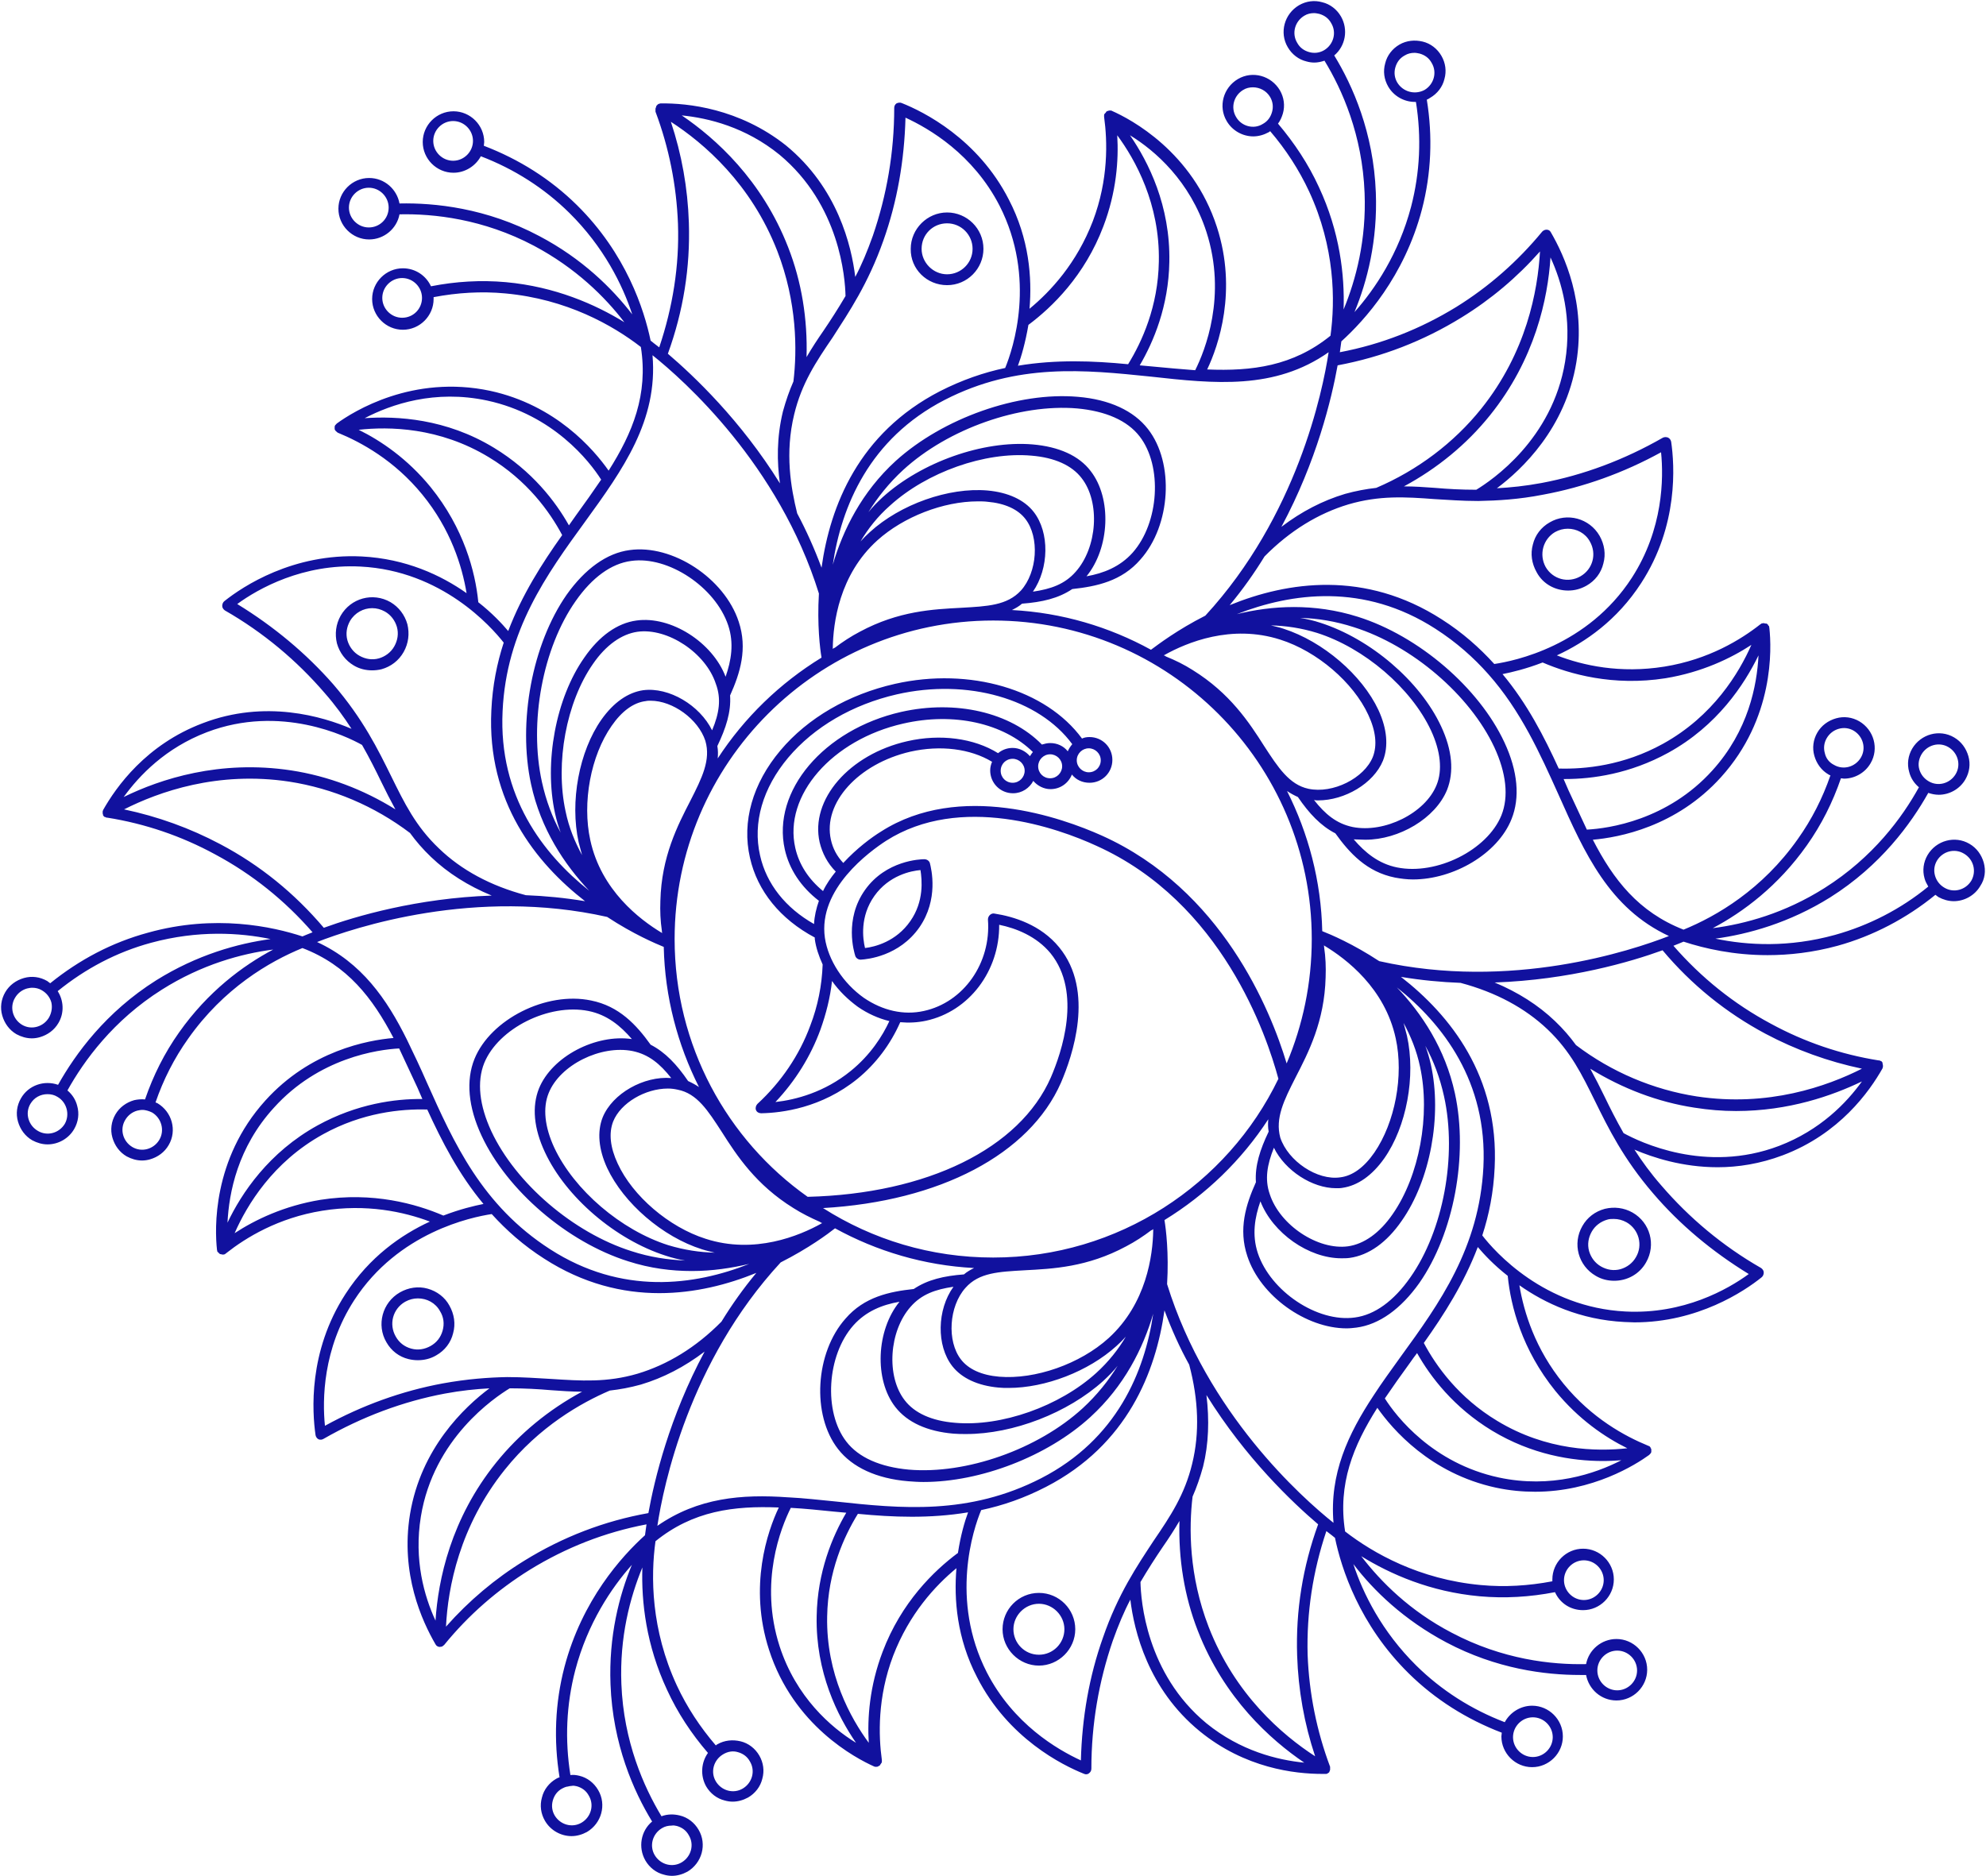 <?xml version="1.0" encoding="UTF-8" standalone="no"?><svg xmlns="http://www.w3.org/2000/svg" xmlns:xlink="http://www.w3.org/1999/xlink" fill="#000000" height="500.6" preserveAspectRatio="xMidYMid meet" version="1" viewBox="-0.3 -0.3 529.9 500.6" width="529.9" zoomAndPan="magnify"><g id="change1_1"><path d="M246.3,229c-1,0-10.2,0.3-15.8,8.2s-2.9,16.6-2.6,17.6c0.2,0.6,0.8,1,1.4,1c0,0,0,0,0.1,0 c1.7-0.1,10.2-0.9,15.6-8.6c5.2-7.5,3.2-15.6,2.8-17.2C247.6,229.4,247,229,246.3,229z M242.6,245.5c-3.8,5.5-9.5,6.9-12.1,7.2 c-0.6-2.5-1.4-8.4,2.5-13.9s9.8-6.7,12.3-6.9C245.7,234.5,246.3,240.2,242.6,245.5z M529,229.9c-0.6-2.1-1.9-3.9-3.8-5 c-3.9-2.3-8.9-0.9-11.2,3c-1.1,1.9-1.4,4.1-0.8,6.2c0.2,0.8,0.6,1.5,1,2.2c-7.3,6-15.9,10.4-24.9,12.9c-12.3,3.4-23.3,2.8-31.9,1 c8.8-1.2,19.7-4.2,30.6-11c13.5-8.5,21.6-19.7,26.2-27.9c0.9,0.3,1.8,0.5,2.8,0.5c2.8,0,5.6-1.5,7.1-4.1c1.1-1.9,1.4-4.1,0.8-6.2 c-0.6-2.1-1.9-3.9-3.8-5c-3.9-2.3-8.9-0.9-11.2,3c-1.1,1.9-1.4,4.1-0.8,6.2c0.4,1.6,1.3,3,2.6,4.1c-4.4,8-12.2,18.7-25.2,26.9 c-10.6,6.7-21.2,9.6-29.8,10.7c8.1-4.3,17.4-11.2,25.1-22.1c3.9-5.5,6.9-11.5,9.1-17.9c0.3,0,0.5,0.1,0.8,0.1c2.8,0,5.6-1.5,7.1-4.1 c2.3-3.9,0.9-8.9-3-11.2c-1.9-1.1-4.1-1.4-6.2-0.8c-2.1,0.6-3.9,1.9-5,3.8s-1.4,4.1-0.8,6.2s1.9,3.9,3.8,5c0.2,0.1,0.3,0.2,0.5,0.2 c-2.1,6.1-5,11.8-8.7,17c-9.5,13.5-21.7,20.6-30.5,24.2c-12-4.7-18.7-13.3-24.2-24c6.9-0.6,22.2-3.4,34.2-16.7 c14.2-15.7,13.5-34.3,12.9-39.8l0,0l0,0c0-0.2-0.1-0.3-0.1-0.5c0,0,0-0.1-0.1-0.1c-0.1-0.1-0.2-0.2-0.2-0.3c0,0,0-0.1-0.1-0.1 c-0.1-0.1-0.2-0.2-0.4-0.2c0,0,0,0-0.1,0l0,0h-0.1c-0.1,0-0.3-0.1-0.4-0.1h-0.1c-0.2,0-0.3,0.1-0.5,0.1c0,0-0.1,0-0.1,0.1 c-0.1,0-0.1,0.1-0.2,0.1c-5.2,4.1-13.8,9.4-25.6,11.3c-11.8,1.9-21.8-0.3-28.7-3c7.6-3.5,16.1-9.4,22.5-19.3 c10-15.4,8.9-31.5,8-37.7c-0.1-0.5-0.4-0.9-0.8-1.1s-1-0.2-1.4,0c-10.3,5.9-21.2,10-32.4,12.1c-4.3,0.8-8.2,1.2-11.9,1.4 c6.7-5,18.3-16,21.2-33.6c2.6-15.9-3.2-28.5-6.8-34.7c-0.1-0.1-0.1-0.2-0.2-0.3l0,0c-0.1-0.1-0.2-0.2-0.4-0.3h-0.1 c-0.1-0.1-0.3-0.1-0.4-0.1l0,0c0,0,0,0-0.1,0l0,0c-0.4,0-0.8,0.2-1.1,0.5l0,0c-6.5,7.9-14.2,14.7-22.9,20.1 c-9.6,5.9-20,10-31.1,12.1c0.2-1.3,0.3-2.3,0.4-2.9c6.2-5.6,16.8-17.3,21.5-35.2c2.5-9.6,2.9-19.5,1.3-29.3c0.3-0.1,0.6-0.3,0.9-0.5 c1.9-1.1,3.3-2.9,3.8-5c0.6-2.1,0.3-4.3-0.8-6.2c-1.1-1.9-2.9-3.3-5-3.8s-4.3-0.3-6.2,0.8c-1.9,1.1-3.3,2.9-3.8,5 c-0.6,2.1-0.3,4.3,0.8,6.2c1.5,2.6,4.3,4.1,7.1,4.1c0.1,0,0.2,0,0.3,0c1.5,9.4,1.1,18.8-1.3,28c-3.3,12.5-9.6,21.9-15.1,28.1 c3.4-8.2,6.2-19.1,5.7-31.9c-0.6-16-6.2-28.6-11.1-36.6c3-2.5,3.8-6.9,1.8-10.4c-1.1-1.9-2.9-3.3-5-3.8c-2.1-0.6-4.3-0.3-6.2,0.8 c-3.9,2.3-5.3,7.3-3,11.2c1.1,1.9,2.9,3.3,5,3.8c0.7,0.2,1.4,0.3,2.1,0.3c0.9,0,1.8-0.2,2.7-0.5c4.7,7.7,10.1,19.8,10.7,35.3 c0.5,12.5-2.3,23.1-5.6,31.1c0.3-9.2-1-20.7-6.6-32.7c-2.8-6.1-6.5-11.7-10.9-16.9c0.6-0.8,1-1.7,1.3-2.7c0.6-2.1,0.3-4.3-0.8-6.2 c-2.3-3.9-7.3-5.3-11.2-3c-3.9,2.3-5.3,7.3-3,11.2c1.5,2.6,4.3,4.1,7.1,4.1c1.4,0,2.8-0.4,4.1-1.1c0.2-0.1,0.3-0.2,0.4-0.3 c4.2,4.9,7.7,10.3,10.4,16.1c6.9,14.9,7,29.1,5.7,38.5c-10,8.1-20.9,9.5-32.9,9c3-6.3,8.1-21,2.6-38c-6.5-20.1-23-28.8-28-31l0,0 l0,0c-0.1-0.1-0.3-0.1-0.5-0.1h-0.1c-0.1,0-0.3,0-0.4,0.1h-0.1c-0.1,0-0.3,0.1-0.4,0.2c0,0,0,0-0.1,0.1l0,0c0,0,0,0,0,0.1 c-0.1,0.1-0.2,0.2-0.3,0.3c0,0,0,0.1-0.1,0.1c-0.1,0.1-0.1,0.3-0.1,0.5v0.1c0,0.1,0,0.1,0,0.2c0.9,6.5,1.2,16.7-3,27.8 c-4.3,11.2-11.2,18.7-16.9,23.4c0.7-8.3-0.1-18.7-5.5-29.1c-8.3-16.3-22.8-23.5-28.6-25.8c-0.4-0.2-1-0.1-1.4,0.1 c-0.4,0.3-0.6,0.7-0.6,1.2c0,11.9-2,23.3-5.7,34.1c-1.5,4.2-3,7.8-4.7,11c-1-8.3-4.7-23.8-18.5-35.1c-12.5-9.9-26.3-11.3-33.4-11.2 c-0.1,0-0.2,0-0.4,0.1l0,0c-0.2,0-0.3,0.1-0.4,0.2c0,0-0.1,0-0.1,0.1c-0.1,0.1-0.2,0.2-0.3,0.3c0,0,0,0,0,0.1l0,0c0,0,0,0,0,0.1 c-0.1,0.1-0.1,0.3-0.2,0.5c0,0,0,0,0,0.1c0,0.2,0,0.3,0,0.5v0.1v0.1c3.6,9.6,5.6,19.6,6,29.9c0.4,11.2-1.4,22.3-5,33 c-1.1-0.8-1.9-1.5-2.3-1.8c-1.7-8.2-6.5-23.2-19.7-36.2c-7-6.9-15.4-12.2-24.8-15.8c0-0.3,0.1-0.7,0.1-1c0-4.5-3.7-8.2-8.2-8.2 s-8.2,3.7-8.2,8.2s3.7,8.2,8.2,8.2c3.1,0,5.9-1.8,7.3-4.4c8.9,3.4,16.9,8.5,23.6,15.1c9.2,9.1,14.2,19.2,16.8,27.1 c-5.4-7-13.4-14.9-24.8-20.9c-14.1-7.5-27.9-8.9-37.3-8.7c-0.7-3.8-4-6.8-8.1-6.8c-4.5,0-8.2,3.7-8.2,8.2s3.7,8.2,8.2,8.2 c4,0,7.4-2.9,8.1-6.7c9.1-0.2,22.3,1.2,35.9,8.4c11.1,5.9,18.9,13.6,24.1,20.4c-7.8-4.8-18.5-9.5-31.6-10.7 c-6.7-0.6-13.4-0.2-20,1.1c-1.3-2.8-4.1-4.8-7.5-4.8c-4.5,0-8.2,3.7-8.2,8.2s3.7,8.2,8.2,8.2s8.2-3.7,8.2-8.2c0-0.2,0-0.3,0-0.5 c6.3-1.2,12.7-1.6,19.1-1c16.4,1.5,28.7,8.5,36.2,14.3c2,12.7-2.2,22.9-8.6,33c-4-5.7-14.1-17.5-31.6-21.3 c-20.7-4.4-36.5,5.5-40.9,8.7l0,0l0,0c-0.1,0.1-0.2,0.2-0.3,0.3c0,0,0,0.1-0.1,0.1c-0.1,0.1-0.1,0.2-0.2,0.4v0.1c0,0.1,0,0.3,0,0.4 c0,0,0,0,0,0.1l0,0c0,0,0,0,0,0.1s0.1,0.3,0.2,0.4c0,0,0,0.1,0.1,0.1c0.1,0.1,0.2,0.2,0.3,0.3c0,0,0.1,0,0.1,0.1 c0.1,0,0.1,0.1,0.2,0.1c6.1,2.5,15,7.3,22.5,16.5c7.6,9.3,10.6,19.1,11.8,26.3c-6.8-4.8-16.2-9.2-28-9.8c-18.3-0.9-31.7,8-36.6,11.9 c-0.4,0.3-0.6,0.8-0.6,1.3s0.3,0.9,0.7,1.2c10.3,5.9,19.2,13.4,26.6,22c2.9,3.3,5.2,6.5,7.2,9.6c-7.7-3.3-23-7.9-39.7-1.5 c-15.1,5.7-23.1,17-26.6,23.2v0.1c-0.1,0.1-0.1,0.3-0.1,0.4c0,0.1,0,0.1,0,0.2c0,0.2,0,0.3,0.1,0.5v0.1c0,0,0,0,0,0.1l0,0 c0,0,0,0,0.1,0.1s0.2,0.3,0.3,0.3c0,0,0,0,0.1,0c0.1,0.1,0.3,0.1,0.4,0.2h0.1h0.1c10.1,1.6,19.8,4.9,28.8,9.8 c9.9,5.3,18.6,12.3,26,20.8c-1.3,0.5-2.2,0.9-2.7,1.1c-7.9-2.6-23.3-6-41.2-1c-9.6,2.6-18.3,7.2-26.1,13.5c-0.3-0.2-0.5-0.4-0.8-0.6 c-1.9-1.1-4.1-1.4-6.2-0.8s-3.9,1.9-5,3.8s-1.4,4.1-0.8,6.2s1.9,3.9,3.8,5c1.3,0.7,2.7,1.1,4.1,1.1c0.7,0,1.4-0.1,2.1-0.3 c2.1-0.6,3.9-1.9,5-3.8c1.6-2.7,1.4-6-0.2-8.5c7.4-6,15.7-10.4,24.9-12.9c12.5-3.4,23.7-2.7,31.9-1c-8.8,1.2-19.6,4.2-30.5,11 c-13.5,8.5-21.6,19.7-26.2,27.9c-3.7-1.3-7.9,0.1-9.9,3.6c-1.1,1.9-1.4,4.1-0.8,6.2s1.9,3.9,3.8,5c1.3,0.7,2.7,1.1,4.1,1.1 c2.8,0,5.6-1.5,7.1-4.1c1.1-1.9,1.4-4.1,0.8-6.2c-0.4-1.6-1.3-3-2.6-4.1c4.4-7.9,12.2-18.7,25.2-26.9c10.6-6.7,21.2-9.6,29.7-10.7 c-8.1,4.3-17.4,11.2-25.1,22.1c-3.9,5.5-6.9,11.5-9.1,17.9c-1-0.1-2,0-2.9,0.2c-2.1,0.6-3.9,1.9-5,3.8s-1.4,4.1-0.8,6.2 s1.9,3.9,3.8,5c1.3,0.7,2.7,1.1,4.1,1.1c0.7,0,1.4-0.1,2.1-0.3c2.1-0.6,3.9-1.9,5-3.8c2.3-3.9,0.9-8.9-3-11.2 c-0.2-0.1-0.3-0.1-0.5-0.2c2.1-6.1,5-11.8,8.7-17c9.5-13.5,21.7-20.6,30.5-24.2c12,4.6,18.7,13.3,24.3,24 c-6.9,0.6-22.2,3.4-34.2,16.7c-14.2,15.7-13.5,34.4-12.9,39.8c0,0.2,0.1,0.3,0.1,0.5c0,0,0,0.1,0.1,0.1c0.1,0.1,0.2,0.2,0.3,0.3 c0,0,0,0,0.1,0.1s0.2,0.2,0.4,0.2c0,0,0,0,0.1,0l0,0c0.2,0.1,0.3,0.1,0.5,0.1s0.3,0,0.5-0.1c0,0,0.1,0,0.1-0.1 c0.1,0,0.2-0.1,0.3-0.2l0,0c5.2-4.1,13.8-9.4,25.6-11.3s21.8,0.3,28.7,2.9c-7.6,3.5-16.1,9.4-22.5,19.3c-10,15.4-8.9,31.5-8,37.7 c0.1,0.5,0.4,0.9,0.8,1.1c0.2,0.1,0.4,0.1,0.6,0.1c0.3,0,0.5-0.1,0.7-0.2c10.3-5.9,21.2-10,32.4-12.1c4.3-0.8,8.2-1.2,11.9-1.4 c-6.7,5-18.3,16-21.2,33.6c-2.6,15.9,3.2,28.5,6.8,34.7c0.1,0.1,0.1,0.2,0.2,0.3l0,0c0.1,0.1,0.3,0.2,0.4,0.3h0.1 c0.1,0.1,0.3,0.1,0.4,0.1h0.1l0,0l0,0c0.2,0,0.4-0.1,0.6-0.1l0.1-0.1c0.1-0.1,0.3-0.2,0.4-0.3l0,0c6.5-8,14.2-14.7,22.9-20.1 c9.6-5.9,20-10,31.1-12.1c-0.2,1.3-0.3,2.3-0.4,2.9c-6.2,5.6-16.8,17.3-21.5,35.2c-2.5,9.6-2.9,19.5-1.3,29.4 c-0.3,0.1-0.6,0.2-0.9,0.4c-1.9,1.1-3.3,2.9-3.8,5c-0.6,2.1-0.3,4.3,0.8,6.2c1.5,2.6,4.3,4.1,7.1,4.1c1.4,0,2.8-0.4,4.1-1.1 c3.9-2.3,5.3-7.3,3-11.2c-1.1-1.9-2.9-3.3-5-3.8c-0.8-0.2-1.6-0.3-2.4-0.2c-1.5-9.4-1.1-18.8,1.3-28c3.3-12.5,9.6-21.9,15.1-28.1 c-3.4,8.2-6.2,19.1-5.7,31.9c0.6,16,6.2,28.6,11.1,36.6c-3,2.5-3.8,6.9-1.8,10.4c1.1,1.9,2.9,3.3,5,3.8c0.7,0.2,1.4,0.3,2.1,0.3 c1.4,0,2.8-0.4,4.1-1.1c3.9-2.3,5.3-7.3,3-11.2c-1.1-1.9-2.9-3.3-5-3.8c-1.6-0.4-3.3-0.4-4.9,0.2c-4.7-7.8-10.1-19.9-10.7-35.3 c-0.5-12.5,2.3-23.1,5.6-31.1c-0.3,9.2,1,20.7,6.6,32.7c2.8,6.1,6.5,11.7,10.9,16.8c-1.8,2.5-2.1,6-0.5,8.9c1.1,1.9,2.9,3.3,5,3.8 c0.7,0.2,1.4,0.3,2.1,0.3c1.4,0,2.8-0.4,4.1-1.1c1.9-1.1,3.3-2.9,3.8-5c0.6-2.1,0.3-4.3-0.8-6.2c-1.1-1.9-2.9-3.3-5-3.8 s-4.3-0.3-6.2,0.8c-0.2,0.1-0.3,0.2-0.4,0.3c-4.2-4.9-7.7-10.2-10.4-16c-6.9-14.9-7-29.1-5.7-38.5c10-8.1,20.9-9.5,32.9-9 c-3,6.3-8.1,21-2.6,38c6.5,20.2,23.1,28.9,28,31.1l0,0c0.2,0.1,0.3,0.1,0.5,0.1c0,0,0,0,0.1,0l0,0l0,0l0,0c0.2,0,0.3,0,0.5-0.1 c0.1,0,0.1-0.1,0.1-0.1c0.1,0,0.2-0.1,0.3-0.1c0,0,0,0,0.1-0.1l0,0c0,0,0,0,0-0.1c0.1-0.1,0.2-0.2,0.3-0.4c0,0,0-0.1,0.1-0.1 c0.1-0.2,0.1-0.3,0.1-0.5v-0.1c0-0.1,0-0.1,0-0.2c-0.9-6.5-1.2-16.7,3-27.8c4.3-11.2,11.2-18.7,16.9-23.4 c-0.7,8.3,0.1,18.7,5.5,29.1c8.3,16.3,22.8,23.5,28.6,25.8c0.2,0.1,0.4,0.1,0.5,0.1c0.3,0,0.6-0.1,0.8-0.3c0.4-0.3,0.6-0.7,0.6-1.2 c0-11.9,2-23.3,5.7-34.1c1.5-4.2,3-7.8,4.7-11c1,8.3,4.7,23.8,18.5,35.1c12.1,9.9,25.4,11.4,32.7,11.4c0.2,0,0.5,0,0.7,0 c0.1,0,0.2,0,0.4,0l0,0c0.1,0,0.2-0.1,0.3-0.1l0.1-0.1c0.1,0,0.1-0.1,0.2-0.1l0.1-0.1l0.1-0.1l0,0l0,0c0,0,0,0,0-0.1 c0.1-0.1,0.1-0.3,0.2-0.5c0,0,0,0,0-0.1c0-0.2,0-0.3,0-0.5v-0.1v-0.1c-3.6-9.6-5.6-19.6-6-29.9c-0.3-11.2,1.4-22.3,5-33 c1.1,0.8,1.9,1.5,2.3,1.8c1.7,8.2,6.5,23.2,19.7,36.2c7,6.9,15.4,12.2,24.8,15.8c0,0.3-0.1,0.7-0.1,1c0,4.5,3.7,8.2,8.2,8.2 s8.2-3.7,8.2-8.2s-3.7-8.2-8.2-8.2c-3.1,0-5.9,1.8-7.3,4.4c-8.9-3.4-16.9-8.5-23.6-15.1c-9.2-9.1-14.2-19.2-16.8-27.1 c5.4,7.1,13.5,14.9,24.8,20.9c13.4,7.1,26.4,8.7,35.7,8.7c0.5,0,1,0,1.6,0c0.7,3.8,4,6.8,8.1,6.8c4.5,0,8.2-3.7,8.2-8.2 s-3.7-8.2-8.2-8.2c-4,0-7.4,2.9-8.1,6.7c-9.1,0.2-22.3-1.2-35.9-8.4c-11.1-5.8-18.8-13.5-24.1-20.4c7.8,4.8,18.4,9.5,31.6,10.7 c6.7,0.6,13.4,0.2,20.1-1.1c1.3,2.9,4.1,4.8,7.5,4.8c4.5,0,8.2-3.7,8.2-8.2s-3.7-8.2-8.2-8.2s-8.2,3.7-8.2,8.2c0,0.2,0,0.3,0,0.5 c-6.3,1.2-12.7,1.6-19.1,1c-16.4-1.5-28.7-8.5-36.2-14.3c-2-12.7,2.2-22.9,8.6-33c4,5.7,14.1,17.5,31.6,21.3 c3.7,0.8,7.2,1.1,10.5,1.1c15.4,0,26.8-7.2,30.4-9.8l0,0l0,0c0.1-0.1,0.2-0.2,0.3-0.3c0,0,0-0.1,0.1-0.1c0.1-0.1,0.1-0.2,0.2-0.4 v-0.1c0-0.1,0-0.3,0-0.4c0,0,0,0,0-0.1l0,0c0,0,0,0,0-0.1s-0.1-0.3-0.2-0.4V386c-0.1-0.1-0.2-0.3-0.4-0.4h-0.1 c-0.1,0-0.1-0.1-0.2-0.1c-6.1-2.5-15-7.3-22.5-16.5c-7.6-9.3-10.6-19.1-11.8-26.3c6.8,4.8,16.2,9.2,28,9.8c0.9,0,1.8,0.1,2.7,0.1 c16.9,0,29.3-8.3,33.9-12c0.4-0.3,0.6-0.8,0.6-1.3s-0.3-0.9-0.7-1.2c-10.3-5.9-19.2-13.4-26.6-22c-2.9-3.3-5.2-6.5-7.2-9.6 c4.9,2.1,12.8,4.7,22.2,4.7c5.4,0,11.3-0.9,17.4-3.2c15.1-5.7,23.1-17,26.6-23.2v-0.1c0.1-0.1,0.1-0.3,0.1-0.4s0-0.1,0-0.2 c0-0.2,0-0.3-0.1-0.5v-0.1c0,0,0,0,0-0.1l0,0c0,0,0,0,0-0.1c-0.1-0.1-0.2-0.3-0.3-0.4c0,0,0,0-0.1,0c-0.1-0.1-0.3-0.1-0.4-0.2h-0.1 H501c-10.1-1.6-19.8-4.9-28.8-9.8c-9.9-5.3-18.6-12.3-26-20.8c1.3-0.5,2.2-0.9,2.7-1.1c5.8,1.9,13.5,3.6,22.4,3.6 c5.8,0,12.1-0.7,18.7-2.5c9.4-2.6,18.4-7.3,26.1-13.6c0.3,0.2,0.5,0.4,0.8,0.6c1.3,0.7,2.7,1.1,4.1,1.1c2.8,0,5.6-1.5,7.1-4.1 C529.3,234.3,529.6,232.1,529,229.9z M512.4,201c1.5-2.5,4.7-3.4,7.2-1.9s3.4,4.7,1.9,7.2s-4.7,3.4-7.2,1.9 c-1.2-0.7-2.1-1.8-2.5-3.2C511.4,203.6,511.7,202.2,512.4,201z M486.6,200.7c-0.4-1.4-0.2-2.8,0.5-4s1.8-2.1,3.2-2.5 c1.4-0.4,2.8-0.2,4,0.5c2.5,1.5,3.4,4.7,1.9,7.2s-4.7,3.4-7.2,1.9C487.8,203.2,486.9,202.1,486.6,200.7z M372.5,21.7 c-0.7-1.2-0.9-2.6-0.5-4s1.2-2.5,2.5-3.2c0.8-0.5,1.7-0.7,2.6-0.7c0.5,0,0.9,0.1,1.4,0.2c1.4,0.4,2.5,1.2,3.2,2.5 c1.5,2.5,0.6,5.7-1.9,7.2C377.2,25.1,374,24.2,372.5,21.7z M349,13.6c-1.4-0.4-2.5-1.2-3.2-2.5c-1.5-2.5-0.6-5.7,1.9-7.2 c0.8-0.5,1.7-0.7,2.6-0.7c0.5,0,0.9,0.1,1.4,0.2c1.4,0.4,2.5,1.2,3.2,2.5c1.5,2.5,0.6,5.7-1.9,7.2C351.8,13.8,350.4,14,349,13.6z M329.5,30.9c-1.5-2.5-0.6-5.7,1.9-7.2c0.8-0.5,1.7-0.7,2.6-0.7c1.8,0,3.6,0.9,4.6,2.6c0.7,1.2,0.9,2.6,0.5,4s-1.2,2.5-2.5,3.2 C334.2,34.3,330.9,33.4,329.5,30.9z M120.6,42.6c-2.9,0-5.3-2.4-5.3-5.3c0-2.9,2.4-5.3,5.3-5.3s5.3,2.4,5.3,5.3 C125.9,40.2,123.5,42.6,120.6,42.6z M98.1,60.4c-2.9,0-5.3-2.4-5.3-5.3c0-2.9,2.4-5.3,5.3-5.3s5.3,2.4,5.3,5.3 C103.4,58.1,101,60.4,98.1,60.4z M107,84.5c-2.9,0-5.3-2.4-5.3-5.3s2.4-5.3,5.3-5.3s5.3,2.4,5.3,5.3C112.3,82.1,110,84.5,107,84.5z M12.8,271.2c-0.7,1.2-1.8,2.1-3.2,2.5s-2.8,0.2-4-0.5c-2.5-1.5-3.4-4.7-1.9-7.2c0.7-1.2,1.8-2.1,3.2-2.5c0.5-0.1,0.9-0.2,1.4-0.2 c0.9,0,1.8,0.2,2.6,0.7l0,0c1.2,0.7,2.1,1.8,2.5,3.2C13.7,268.5,13.5,269.9,12.8,271.2z M17,299.6c-1.5,2.5-4.7,3.4-7.2,1.9 c-1.2-0.7-2.1-1.8-2.5-3.2c-0.4-1.4-0.2-2.8,0.5-4c1-1.7,2.7-2.6,4.6-2.6c0.9,0,1.8,0.2,2.6,0.7C17.5,293.8,18.4,297.1,17,299.6z M42.2,303.9c-1.5,2.5-4.7,3.4-7.2,1.9s-3.4-4.7-1.9-7.2c0.7-1.2,1.8-2.1,3.2-2.5c0.5-0.1,0.9-0.2,1.4-0.2s0.9,0.1,1.3,0.2l0,0l0,0 c0.4,0.1,0.9,0.3,1.3,0.5C42.8,298.1,43.7,301.4,42.2,303.9z M153.6,476.4c1.4,0.4,2.5,1.2,3.2,2.5c1.5,2.5,0.6,5.7-1.9,7.2 s-5.7,0.6-7.2-1.9c-0.7-1.2-0.9-2.6-0.5-4s1.2-2.5,2.5-3.2l0,0c0.4-0.2,0.8-0.4,1.3-0.5h0.1l0,0c0.4-0.1,0.8-0.2,1.2-0.2 C152.7,476.2,153.1,476.3,153.6,476.4z M180.3,487c1.4,0.4,2.5,1.2,3.2,2.5c1.5,2.5,0.6,5.7-1.9,7.2s-5.7,0.6-7.2-1.9 s-0.6-5.7,1.9-7.2c0.8-0.5,1.7-0.7,2.6-0.7C179.4,486.8,179.8,486.9,180.3,487z M196.6,467.3c1.4,0.4,2.5,1.2,3.2,2.5 c1.5,2.5,0.6,5.7-1.9,7.2s-5.7,0.6-7.2-1.9s-0.6-5.7,1.9-7.2C193.9,467.1,195.3,466.9,196.6,467.3z M408.7,458 c2.9,0,5.3,2.4,5.3,5.3s-2.4,5.3-5.3,5.3s-5.3-2.4-5.3-5.3S405.8,458,408.7,458z M431.2,440.2c2.9,0,5.3,2.4,5.3,5.3 s-2.4,5.3-5.3,5.3s-5.3-2.4-5.3-5.3S428.3,440.2,431.2,440.2z M422.3,416.1c2.9,0,5.3,2.4,5.3,5.3s-2.4,5.3-5.3,5.3 s-5.3-2.4-5.3-5.3S419.4,416.1,422.3,416.1z M445,249.5c-10,3.9-42.2,14.6-77.3,6.7c-7-4.6-12.9-7.1-15.2-8 c-0.3-13.4-3.7-26.1-9.4-37.4c0.9,0.6,1.8,1.1,2.9,1.6c3,4.4,6.1,7.7,10,9.7c3.8,5.3,8.4,10.3,15.9,11.8c1.6,0.3,3.2,0.5,4.8,0.5 c10.8,0,22.6-6.8,26.3-16.1c2.3-5.7,1.7-12.8-1.9-20.5c-6.8-14.6-22.9-28.4-39.1-33.5c-11.7-3.7-23-3-32.3-0.7 c14.6-5.7,33.9-8.4,53,3.9c5.6,3.6,10.2,7.7,14.1,12.1l0,0c8.7,9.8,13.8,21.2,18.8,32.3C422.5,227.4,429.1,242.1,445,249.5z M273.1,338.7c7.5-0.4,16.7-0.8,27.1-6.4c2.3-1.2,4.6-2.7,6.7-4.3h0.1c0.2-0.1,0.3-0.2,0.4-0.3c0,0.1,0,0.2,0,0.3l0,0 c-0.1,6.7-1.8,19.6-11.9,28.8c-7.6,6.9-19.6,11.1-29.2,10.3c-4.7-0.4-8.2-2-10.2-4.6c-3.8-4.9-3.2-14.2,1.2-19.1 C260.9,339.3,266.2,339.1,273.1,338.7z M253.8,364.3c2.5,3.2,6.8,5.2,12.3,5.7c0.9,0.1,1.8,0.1,2.7,0.1c9.8,0,21.3-4.4,28.8-11.2 c0.9-0.8,1.7-1.6,2.5-2.5c-2,3.4-4.6,6.7-7.9,9.7c-9.8,8.9-25.3,14.4-37.7,13.3c-6.2-0.5-10.8-2.6-13.4-6c-5-6.4-4.2-18.5,1.6-25 c2.9-3.3,6.6-4.6,11.4-5.3C249.7,349.2,249.5,358.8,253.8,364.3z M238.6,375.2c3.2,4.1,8.5,6.5,15.5,7.1c1.1,0.1,2.2,0.1,3.4,0.1 c12.5,0,27.1-5.6,36.6-14.2c1.4-1.3,2.7-2.6,3.8-4c-2.4,3.9-5.5,7.8-9.3,11.3c-12,11-31.1,17.7-46.4,16.4 c-7.6-0.7-13.4-3.2-16.7-7.5c-6.1-7.9-5.2-23,1.9-31c3.4-3.8,7.7-5.5,12.3-6.3C233.5,354.7,232.9,367.9,238.6,375.2z M264.7,335.3 c-16.7,0-32.2-4.8-45.4-13.2c31.1-1.8,55.1-14.3,63.5-33.5c3-7,9.1-24.4-0.5-36.1c-4.9-6-12.1-8.2-17.3-9c-0.4-0.1-0.9,0.1-1.2,0.4 c-0.3,0.3-0.5,0.7-0.5,1.2c0.9,11.6-6.5,22.1-17.1,24.4c-5.4,1.2-11-0.1-16-3.5c-5.5-3.9-9.5-10-10.4-16 c-1.9-13.1,12-23.1,16.3-25.9c19.9-12.7,45.9-3.4,56.1,1.3c33.6,15.1,45.5,50.7,48.6,62.2C327.2,315.8,298.1,335.3,264.7,335.3z M183.9,213.4c-3.4,6.6-7.7,14.9-8,26.7c-0.1,2.7,0,5.3,0.4,8l0,0c0,0.2,0,0.4,0.1,0.6c-0.1,0-0.1-0.1-0.2-0.1 c-5.8-3.5-16.1-11.3-19-24.7c-2.2-10,0.1-22.5,5.7-30.5c2.7-3.9,5.8-6.2,9.1-6.6c0.4-0.1,0.9-0.1,1.3-0.1c5.9,0,12.7,4.9,14.6,10.7 C189.4,202.5,187,207.3,183.9,213.4z M189.7,194.6c-3.3-6.7-11.5-11.6-18.4-10.7c-4.1,0.6-7.9,3.3-11.1,7.8c-6,8.5-8.5,22-6.1,32.8 c0.3,1.2,0.6,2.3,0.9,3.4c-1.9-3.5-3.5-7.3-4.4-11.7c-2.8-12.9,0.2-29.1,7.3-39.3c3.5-5.1,7.7-8,11.9-8.6c8-1.1,18.2,5.6,20.9,13.9 C192.2,186.2,191.6,190.1,189.7,194.6z M193.3,180.3c-3.5-9.2-14.6-16.3-23.8-15c-5.1,0.7-9.9,4.1-13.9,9.9 c-7.6,10.8-10.8,28-7.8,41.6c0.4,1.8,0.9,3.5,1.5,5.1c-2.2-4-3.9-8.5-5-13.5c-3.5-15.9,0.2-35.8,9-48.3c4.4-6.3,9.5-10,14.8-10.7 c9.9-1.4,22.5,7,25.9,17.2C195.6,171.4,194.8,176,193.3,180.3z M179.7,250.3c0-46.9,38.1-85,85-85s85,38.1,85,85 c0,11.8-2.4,23-6.7,33.2c-4.3-14.3-17.3-46.4-49.3-60.8c-10.7-4.8-37.9-14.5-58.9-1.1c-2.6,1.6-6.5,4.5-10.1,8.4 c-1.7-1.8-2.8-3.9-3.3-6.2c-2.2-9.8,7.3-20.3,21.2-23.5c8-1.8,16-0.8,21.8,2.7c-0.3,0.7-0.5,1.5-0.5,2.3c0,3.4,2.7,6.1,6.1,6.1 c2.4,0,4.4-1.4,5.4-3.3c1.1,1.3,2.8,2.2,4.6,2.2c2.6,0,4.8-1.6,5.7-3.9c1.1,1.4,2.8,2.2,4.7,2.2c3.4,0,6.1-2.7,6.1-6.1 c0-3.4-2.7-6.1-6.1-6.1c-0.7,0-1.4,0.1-2,0.4c-9.6-13.1-29.9-19.1-49.9-14.6c-12.4,2.8-23.3,9.1-30.6,17.8 c-7.4,8.8-10.3,19-8.1,28.6c2,8.9,8.1,16.4,17.3,21.3c0,0.1,0,0.3,0,0.4c0.3,2.3,1.1,4.6,2.1,6.8c-0.2,5.6-1.3,11.1-3.3,16.3 c-2.9,7.9-7.8,15.1-14.1,20.9c-0.4,0.4-0.6,1.1-0.4,1.6c0.2,0.6,0.8,0.9,1.4,0.9l0,0c5.5-0.1,16.1-1.4,25.7-9.2 c4.9-4,8.8-9.2,11.4-15.1c2.3,0.2,4.6,0.1,6.9-0.4c11.5-2.5,19.6-13.3,19.5-25.6c4.4,0.9,9.9,3,13.7,7.6c8.5,10.5,2.9,26.6,0.1,33.1 c-8.3,19-33,31.1-64.9,31.9C193.7,303.9,179.7,278.7,179.7,250.3z M256.2,161.9c-7.5,0.4-16.7,0.8-27.1,6.4 c-2.3,1.2-4.6,2.7-6.7,4.3h-0.1c-0.2,0.1-0.3,0.2-0.4,0.3c0-0.1,0-0.2,0-0.2c0.1-6.7,1.7-19.6,11.9-28.8c7-6.3,17.6-10.4,26.8-10.4 c0.8,0,1.7,0,2.5,0.1c4.7,0.4,8.2,2,10.2,4.6c3.8,4.9,3.2,14.2-1.2,19.1C268.4,161.3,263.1,161.5,256.2,161.9z M275.5,136.3 c-2.5-3.2-6.8-5.2-12.3-5.7c-10.4-0.9-23.3,3.7-31.4,11.1c-0.9,0.8-1.7,1.6-2.5,2.5c2-3.4,4.6-6.7,7.9-9.6 c9.8-8.9,25.3-14.4,37.7-13.3c6.2,0.5,10.8,2.6,13.4,6c5,6.4,4.2,18.5-1.6,25c-2.9,3.3-6.6,4.6-11.4,5.3 C279.6,151.4,279.8,141.8,275.5,136.3z M290.7,125.4c-3.1-4.1-8.5-6.5-15.5-7.1c-13.2-1.1-29.6,4.7-40,14.1c-1.4,1.3-2.7,2.6-3.8,4 c2.4-3.9,5.5-7.8,9.3-11.3c12-11,31.1-17.7,46.4-16.4c7.6,0.7,13.4,3.2,16.7,7.5c6.1,7.9,5.2,23-1.9,31c-3.4,3.8-7.8,5.5-12.3,6.3 C295.8,145.9,296.4,132.7,290.7,125.4z M337,198.8c-4-6.3-9.1-14.1-19.1-20.3c-2.2-1.4-4.6-2.6-7.1-3.6c0,0-0.1,0-0.1-0.1 c-0.2-0.1-0.4-0.2-0.5-0.2c0.1,0,0.1-0.1,0.2-0.1c5.9-3.3,17.8-8.3,30.9-4.1c9.8,3.1,19.5,11.4,23.5,20.1c2,4.3,2.4,8.1,1.2,11.2 c-2.3,5.7-10.7,9.9-17.2,8.5C343.7,209.1,340.7,204.5,337,198.8z M351.4,213.3c7.1,0,14.8-4.5,17.3-10.6c1.5-3.8,1.1-8.5-1.2-13.5 c-4.4-9.4-14.8-18.3-25.3-21.7c-1.1-0.4-2.3-0.6-3.4-0.9c4,0.1,8.1,0.7,12.3,2c12.6,4,25.1,14.7,30.4,26c2.6,5.6,3.1,10.7,1.5,14.6 c-3,7.5-13.9,12.9-22.4,11.2c-4.3-0.9-7.3-3.4-10.3-7.2C350.7,213.3,351.1,213.3,351.4,213.3z M364,223.8c9,0,18.7-5.7,21.8-13.3 c1.9-4.8,1.4-10.6-1.6-17c-5.6-12-18.8-23.3-32.2-27.6c-1.8-0.6-3.6-1-5.4-1.3c4.6,0.1,9.5,0.9,14.4,2.5c15.5,4.9,30.9,18.1,37.4,32 c3.2,6.9,3.9,13.2,1.9,18.2c-3.8,9.3-17.3,16-27.8,13.9c-5-1-8.6-4-11.6-7.5C361.9,223.7,363,223.8,364,223.8z M345.4,287.2 c3.4-6.6,7.7-14.9,8-26.7c0.1-2.7,0-5.4-0.4-8l0,0c0-0.2,0-0.4-0.1-0.5c0.1,0,0.2,0.1,0.2,0.1c5.8,3.5,16.1,11.3,19,24.7 c2.2,10-0.2,22.5-5.7,30.5c-2.7,3.9-5.8,6.2-9.1,6.6c-6.1,0.9-13.9-4.3-16-10.6C339.9,298.1,342.3,293.3,345.4,287.2z M202.5,228 c-2-8.7,0.7-18,7.5-26.1c6.9-8.2,17.2-14.2,29-16.9c18.9-4.3,37.9,1.2,46.8,13.3c-0.5,0.6-0.9,1.2-1.2,1.9c-1.1-1.4-2.8-2.2-4.7-2.2 c-0.8,0-1.5,0.2-2.2,0.4c-8.4-8.6-23-12-37.6-8.7c-20.6,4.7-34.5,21.1-31,36.7c1.2,5.3,4.3,10,9.1,13.7c-0.7,2-1.2,4.1-1.3,6.2 C209.3,242,204.2,235.6,202.5,228z M290.2,199.4c1.7,0,3.2,1.4,3.2,3.2s-1.4,3.2-3.2,3.2c-1.7,0-3.2-1.4-3.2-3.2 S288.5,199.4,290.2,199.4z M279.9,201c1.7,0,3.2,1.4,3.2,3.2c0,1.7-1.4,3.2-3.2,3.2s-3.2-1.4-3.2-3.2 C276.7,202.5,278.1,201,279.9,201z M228.6,268.4c2.6,1.8,5.5,3.1,8.4,3.8c-1.8,3.9-5,9-10.3,13.3c-7,5.7-14.7,7.7-20.1,8.3 c5.3-5.6,9.4-12.2,12-19.3c1.5-4.2,2.6-8.5,3.1-13C223.6,264.2,226,266.5,228.6,268.4z M219.3,237.5c-3.9-3.2-6.4-7.1-7.4-11.5 c-3.2-14,9.8-28.9,28.8-33.2c13.5-3.1,26.8-0.1,34.6,7.6c-0.3,0.3-0.5,0.7-0.8,1.1c-1.1-1.3-2.8-2.2-4.6-2.2c-1.5,0-2.8,0.5-3.9,1.4 c-6.4-4-15.4-5.2-24.2-3.2c-15.5,3.5-26,15.6-23.4,27c0.7,2.9,2.1,5.6,4.3,7.8C221.4,233.9,220.2,235.6,219.3,237.5z M269.9,202.2 c1.7,0,3.2,1.4,3.2,3.2c0,1.7-1.4,3.2-3.2,3.2s-3.2-1.4-3.2-3.2C266.7,203.6,268.1,202.2,269.9,202.2z M192.3,301.8 c4,6.3,9.1,14.1,19.1,20.3c2.2,1.4,4.6,2.6,7.1,3.7c0,0,0.1,0,0.1,0.1c0.2,0.1,0.4,0.2,0.5,0.2c-0.1,0-0.2,0.1-0.2,0.1 c-5.9,3.3-17.9,8.3-30.9,4.1c-9.8-3.1-19.5-11.4-23.5-20.1c-2-4.3-2.4-8.1-1.2-11.2c2-5,8.6-8.8,14.6-8.8c0.9,0,1.7,0.1,2.6,0.3 C185.7,291.5,188.6,296.1,192.3,301.8z M160.5,297.9c-1.5,3.8-1.1,8.5,1.2,13.5c4.4,9.4,14.8,18.4,25.3,21.7 c1.2,0.4,2.3,0.6,3.4,0.9c-4-0.1-8.1-0.7-12.4-2c-12.6-4-25.1-14.7-30.4-26c-2.6-5.6-3.1-10.7-1.5-14.6c3-7.5,13.9-12.9,22.4-11.2 c4.3,0.9,7.3,3.4,10.3,7.2C171.5,286.8,163.1,291.5,160.5,297.9z M143.5,290.2c-1.9,4.8-1.4,10.6,1.6,17c5.6,12,18.8,23.3,32.2,27.6 c1.8,0.6,3.5,1,5.2,1.3c-4.6-0.2-9.4-0.9-14.3-2.5c-15.5-4.9-30.9-18.1-37.4-32c-3.2-6.9-3.9-13.2-1.9-18.2 c3.8-9.3,17.3-16,27.8-13.9c5,1,8.6,4,11.6,7.5C158.7,275.6,147,281.6,143.5,290.2z M339.6,306c3,6.1,10.2,10.8,16.6,10.8 c0.6,0,1.2,0,1.7-0.1c4.1-0.6,7.9-3.3,11.1-7.8c6-8.5,8.5-22,6.1-32.8c-0.3-1.2-0.6-2.3-0.9-3.4c1.9,3.5,3.5,7.4,4.4,11.7 c2.8,12.9-0.2,29.1-7.3,39.3c-3.5,5.1-7.7,8-11.9,8.6c-8,1.1-18.2-5.6-20.9-13.9C337.1,314.4,337.8,310.5,339.6,306z M336,320.3 c3.3,8.5,12.9,15.2,21.6,15.2c0.7,0,1.5,0,2.2-0.1c5.1-0.7,9.9-4.1,13.9-9.9c7.6-10.8,10.8-28,7.8-41.6c-0.4-1.8-0.9-3.5-1.5-5.1 c2.2,4,3.9,8.5,5,13.5c3.5,15.9-0.2,35.8-9,48.3c-4.4,6.3-9.5,10-14.8,10.7c-10,1.4-22.5-7-25.9-17.2 C333.7,329.2,334.5,324.6,336,320.3z M456.6,205.3c-12,13.3-27.7,15.5-33.5,15.8c-1.6-3.4-3.2-6.9-4.9-10.5c-0.4-1-0.9-2-1.3-3 c0.1,0,0.3,0,0.4,0c7.3,0,17.3-1.4,27.5-7c13.1-7.2,20.3-18.2,24.1-26C468.5,182.6,466.2,194.7,456.6,205.3z M411.3,176.5 c7.2,3.1,18.8,6.4,32.8,4.2c9.7-1.6,17.4-5.3,22.9-8.9c-3.3,7.5-10.2,19-23.6,26.4c-10.5,5.8-20.8,6.8-27.8,6.6 c-3.9-8.5-8.4-17.3-15-25.2C403.1,179.1,406.9,178.2,411.3,176.5C411.3,176.4,411.3,176.5,411.3,176.5z M411.5,131.7 c10.8-2,21.4-5.8,31.4-11.3c0.7,6.9,0.6,20.5-7.8,33.5c-11.8,18.2-31.3,22.2-36.7,23c-3.9-4.3-8.5-8.4-14-11.9 c-20.5-13.2-41.2-10.1-56.6-3.8c3.5-4.2,6.6-8.6,9.3-13c6.8-6.9,14.4-11.5,22.4-13.9c8.2-2.4,15.1-2,23-1.4 c3.6,0.2,7.3,0.5,11.5,0.5h0.1h0.1C399.2,133.3,404.9,133,411.5,131.7z M417.3,96.2c-3.4,20.8-19.6,31.7-23.7,34.2 c-4,0-7.6-0.2-11-0.5c-2.8-0.2-5.5-0.4-8.3-0.4c8.9-4.8,16.7-11.2,22.9-18.9c12.1-15,15.5-31.3,16.2-42.2 C416.4,74.9,419.2,84.6,417.3,96.2z M389.7,84.4c7.8-4.8,14.8-10.7,20.9-17.6c-0.6,10.5-3.6,26.9-15.7,42c-7.3,9.1-17,16.4-28,21.1 c-2.7,0.3-5.4,0.8-8.3,1.6c-6,1.8-11.6,4.7-17,8.8c9.4-17.5,13.4-34.2,15-43.1C368.4,95,379.5,90.7,389.7,84.4z M354.2,93.7 c-1.6,10.6-8.5,43.8-32.9,70.3c-7.5,3.8-12.6,7.7-14.5,9.1c-11.1-6.1-23.7-9.9-37.1-10.6c1-0.5,1.9-1,2.7-1.7 c5.3-0.4,9.7-1.4,13.4-3.9c6.5-0.7,13.2-2.1,18.2-7.9c8.1-9.1,9.1-25.7,2-34.8c-3.8-4.9-10.3-7.9-18.7-8.6c-16-1.4-36,5.7-48.6,17.1 c-9.1,8.3-14.1,18.5-16.8,27.7c2.3-15.5,9.7-33.6,29.9-44c19.3-9.9,37.4-8,54.9-6.2C323.8,102.1,339.8,103.8,354.2,93.7z M321.6,61.6c5.5,17.1-0.4,31.7-3,36.9c-3.7-0.3-7.6-0.6-11.5-1c-1.1-0.1-2.2-0.2-3.3-0.3c3.7-6.3,7.7-15.8,7.9-27.6 c0.3-15-5.6-26.7-10.5-33.8C307.9,39.9,317.2,48,321.6,61.6z M274.1,86.4c6.3-4.7,15-13.1,20-26.3c3.5-9.2,4.1-17.7,3.7-24.3 c4.8,6.5,11.4,18.3,11.1,33.7c-0.2,12-4.5,21.4-8.2,27.4c-9.3-0.9-19.2-1.3-29.4,0.4C272.2,94.9,273.3,91.1,274.1,86.4 C274,86.4,274,86.4,274.1,86.4z M235.4,63.9c3.7-10.4,5.6-21.4,5.9-32.8c6.3,2.9,18,9.7,25.1,23.5c9.9,19.4,3.6,38.2,1.5,43.3 c-5.7,1.2-11.5,3.2-17.4,6.2c-21.7,11.2-29.3,30.6-31.6,47.1c-1.9-5.1-4.1-10-6.5-14.5c-1.7-6.9-3.3-16.1-0.8-26.4 c2-8.3,5.8-14,10.3-20.6C226.2,83,231.3,75.5,235.4,63.9z M225.3,78.7c-2,3.4-4,6.5-5.9,9.3c-1.6,2.3-3.1,4.6-4.5,7 c0.3-10.1-1.3-20.1-4.9-29.3c-7-18-19.4-29.1-28.4-35.2c7.1,0.7,17,3.1,26.1,10.5C223.8,54.4,225.2,73.9,225.3,78.7z M183.5,59.1 c-0.3-9.2-1.9-18.2-4.8-26.9c8.8,5.7,21.4,16.5,28.4,34.5c5.3,13.7,5.3,26.5,4.3,34.8c-1.1,2.5-2,5.1-2.8,8 c-1.7,7-1.6,13.5-0.8,19.2c-10.5-16.9-23-28.7-29.9-34.6C182,82.8,183.9,71.1,183.5,59.1z M173.8,94.5c8.4,6.7,33.7,29.2,44.4,63.6 c-0.5,8.3,0.3,14.8,0.7,17.1c-11.1,6.8-20.6,16-27.7,26.9c0.1-1.1,0.1-2.2-0.1-3.3c2.3-4.8,3.7-9.1,3.4-13.5 c2.7-6,4.7-12.5,2.3-19.7c-3.8-11.6-17.7-20.7-29.1-19.1c-6.1,0.8-11.9,5-16.8,11.9c-9.2,13.2-13.1,34-9.5,50.6 c2.6,12,8.9,21.4,15.5,28.4c-12.3-9.8-24.2-25.2-23.1-47.9c1-21.6,11.7-36.4,22.1-50.7C165.9,125,175.3,111.9,173.8,94.5z M129.7,106.6c17.6,3.8,27.3,16.2,30.4,21.1c-2.1,3.1-4.3,6.2-6.7,9.5c-0.6,0.9-1.3,1.8-1.9,2.7c-3.6-6.4-9.8-14.5-20-20.7 c-12.8-7.8-25.9-8.5-34.5-7.9C104.1,107.6,115.7,103.6,129.7,106.6z M114.6,129.7c-6.2-7.6-13.3-12.4-19.2-15.3 c8.1-0.9,21.5-0.7,34.7,7.3c10.3,6.2,16.3,14.6,19.6,20.8c-5.4,7.6-10.7,15.9-14.4,25.6c-1.7-2-4.3-4.8-8-7.7c0-0.1,0-0.1,0-0.2 C126.5,152.3,123.5,140.7,114.6,129.7z M63,160.9c5.6-4.1,17.5-10.8,32.9-10c21.7,1.1,34.9,16.1,38.2,20.3c-1.8,5.5-3,11.5-3.3,18.1 c-1.2,24.4,11.9,40.7,25,50.9c-5.4-0.9-10.7-1.4-15.8-1.6l0,0c-9.4-2.5-17.2-6.7-23.2-12.5c-6.2-5.9-9.2-12.1-12.7-19.2 c-3.5-7.1-7.5-15.3-15.5-24.6C81.4,174.1,72.8,166.9,63,160.9z M54.9,195.1c19.7-7.5,37.3,1.1,41.4,3.4c2,3.5,3.6,6.7,5.1,9.8 c1.2,2.5,2.5,5,3.8,7.4c-8.5-5.3-18-8.9-27.8-10.4c-19.1-2.9-34.9,2.3-44.7,7.1C36.9,206.6,43.9,199.3,54.9,195.1z M58.5,225 c-8.1-4.3-16.7-7.4-25.7-9.3c9.3-4.7,25-10.3,44.1-7.4c11.6,1.8,22.7,6.5,32.2,13.7c1.6,2.2,3.4,4.3,5.6,6.4 c4.5,4.3,9.9,7.7,16.2,10.3c-19.9,0.7-36.3,5.5-44.8,8.6C78.3,238.1,69.1,230.6,58.5,225z M84.3,251.1c10-3.9,42.2-14.6,77.4-6.7 c7,4.6,12.9,7.1,15.1,8c0.3,13.4,3.7,26.1,9.4,37.4c-0.9-0.6-1.8-1.1-2.9-1.6c-3-4.4-6.1-7.7-10-9.7c-3.8-5.3-8.4-10.3-15.9-11.8 c-11.9-2.5-26.8,5-31.1,15.6c-2.3,5.7-1.7,12.8,1.9,20.5c6.8,14.6,22.9,28.4,39.1,33.5c5.9,1.9,11.6,2.6,17,2.6 c5.5,0,10.6-0.8,15.3-1.9c-14.6,5.8-34,8.4-53.1-3.9c-18.2-11.7-25.7-28.4-32.9-44.5c-1.7-3.9-3.5-7.7-5.3-11.4l0,0 C102.9,266.3,96.2,256.6,84.3,251.1z M72.8,295.3c12-13.3,27.7-15.5,33.4-15.8c1.6,3.4,3.2,6.9,4.9,10.5c0.4,1,0.9,2,1.3,3 c-7.3-0.1-17.5,1.3-27.9,7c-13.1,7.2-20.4,18.2-24.1,26C60.8,318,63.1,305.9,72.8,295.3z M118,324.1c-7.2-3.1-18.8-6.4-32.8-4.2 c-9.7,1.6-17.4,5.3-22.9,8.9c3.3-7.5,10.2-19,23.6-26.4c10.5-5.8,20.8-6.8,27.8-6.6c3.9,8.5,8.4,17.3,15,25.2 C126.2,321.5,122.4,322.4,118,324.1C118,324.2,118,324.1,118,324.1z M117.8,368.9c-10.8,2-21.4,5.8-31.4,11.3 c-0.7-6.9-0.6-20.5,7.8-33.5c11.8-18.2,31.4-22.2,36.7-23c3.9,4.3,8.5,8.4,14,11.9c10.4,6.7,20.9,9.2,30.7,9.2 c9.5,0,18.3-2.3,25.9-5.4c-3.5,4.2-6.6,8.6-9.3,13c-6.8,6.9-14.4,11.5-22.4,13.9c-8.2,2.4-15.1,1.9-23,1.4 c-3.6-0.2-7.5-0.5-11.8-0.5l0,0C130,367.3,124.4,367.7,117.8,368.9z M112,404.4c3.4-20.8,19.6-31.7,23.7-34.2c4,0,7.6,0.2,11,0.5 c2.8,0.2,5.5,0.4,8.3,0.4c-8.9,4.8-16.7,11.2-22.9,18.9c-12.1,15-15.5,31.3-16.2,42.2C112.9,425.7,110.1,416,112,404.4z M139.6,416.2c-7.8,4.8-14.8,10.7-20.9,17.6c0.5-10.4,3.6-26.8,15.7-41.9c9.2-11.5,20.3-17.8,28-21.1c2.7-0.3,5.4-0.8,8.3-1.6 c6-1.8,11.6-4.7,17-8.8c-9.4,17.5-13.4,34.2-15,43.1C160.9,405.6,149.8,409.9,139.6,416.2z M175.1,406.9 c1.6-10.6,8.4-43.8,32.9-70.3c7.5-3.8,12.6-7.6,14.5-9.1c11.1,6.1,23.7,9.9,37.1,10.6c-1,0.5-1.9,1-2.7,1.7 c-5.3,0.4-9.7,1.4-13.4,3.9c-6.5,0.7-13.2,2.1-18.2,7.9c-8.1,9.1-9.1,25.7-2,34.8c3.8,4.9,10.3,7.9,18.7,8.6 c1.3,0.1,2.7,0.2,4.1,0.2c15.2,0,33-6.8,44.5-17.3c9.1-8.3,14.1-18.4,16.8-27.6c-2.3,15.5-9.7,33.5-29.9,43.9 c-19.3,9.9-37.4,8.1-54.9,6.2c-4.2-0.4-8.4-0.9-12.5-1.1c0,0,0,0-0.1,0C197.6,398.4,185.9,399.4,175.1,406.9z M207.7,439 c-5.5-17.1,0.4-31.7,3-36.9c3.7,0.2,7.6,0.6,11.5,1c1.1,0.1,2.2,0.2,3.3,0.3c-3.7,6.3-7.7,15.8-7.9,27.6c-0.3,15,5.6,26.7,10.5,33.8 C221.4,460.7,212.1,452.6,207.7,439z M255.2,414.2c-6.3,4.7-15,13.1-20,26.3c-3.5,9.2-4.1,17.7-3.7,24.3 c-4.8-6.5-11.4-18.3-11.1-33.7c0.2-12,4.5-21.4,8.2-27.4c9.3,0.9,19.2,1.3,29.4-0.4c-0.9,2.4-2,6.2-2.7,10.8 C255.3,414.2,255.3,414.2,255.2,414.2z M294,436.7c-3.7,10.4-5.6,21.4-5.9,32.8c-6.3-2.9-18-9.7-25.1-23.5 c-9.9-19.4-3.6-38.3-1.5-43.3c5.7-1.2,11.5-3.2,17.3-6.2c21.7-11.2,29.3-30.7,31.6-47.1c1.9,5.1,4.1,10,6.6,14.5 c2.5,9.4,2.8,18.2,0.8,26.4c-2,8.3-5.8,14-10.3,20.6C303.1,417.6,298,425.1,294,436.7z M304,421.9c2-3.4,4-6.5,5.9-9.3 c1.6-2.3,3.1-4.6,4.5-7c-0.3,10.1,1.3,20.1,4.9,29.3c7,18,19.4,29.1,28.4,35.2c-7.1-0.7-17-3.1-26.1-10.5 C305.5,446.3,304.1,426.7,304,421.9z M345.8,441.5c0.3,9.2,1.9,18.2,4.8,26.9c-8.8-5.7-21.4-16.5-28.4-34.5 c-5.3-13.7-5.3-26.5-4.3-34.8c1.1-2.5,2-5.1,2.8-8c1.5-6,1.7-12.5,0.9-19.1c10.5,16.9,23,28.7,29.8,34.5 C347.3,417.8,345.4,429.5,345.8,441.5z M355.5,406.1c-8.4-6.7-33.7-29.2-44.4-63.7c0.5-8.3-0.3-14.7-0.7-17.1 c11.1-6.8,20.6-16,27.7-26.9c-0.1,1.1-0.1,2.2,0.1,3.3c-2.3,4.8-3.7,9.1-3.4,13.5c-2.7,6-4.7,12.5-2.3,19.7 c3.5,10.7,15.7,19.3,26.5,19.3c0.9,0,1.7-0.1,2.6-0.2c6.1-0.8,11.9-5,16.8-11.9c9.2-13.2,13.1-34,9.5-50.6 c-2.6-12-8.9-21.4-15.5-28.3c12.3,9.8,24.2,25.2,23.1,47.9c-1.1,21.6-11.7,36.4-22.1,50.7c-2.5,3.5-5,6.9-7.2,10.3l0,0 C359.4,382.4,354.4,393,355.5,406.1z M399.6,394c-17.6-3.8-27.3-16.2-30.4-21.1c2.1-3.1,4.3-6.2,6.7-9.5c0.6-0.9,1.3-1.8,1.9-2.6 c3.6,6.4,9.8,14.5,20,20.7c10.6,6.4,21.3,8.1,29.6,8.1c1.8,0,3.4-0.1,4.9-0.2C425.3,393,413.6,397,399.6,394z M414.7,370.9 c6.2,7.6,13.3,12.4,19.2,15.3c-8.1,0.9-21.5,0.7-34.7-7.3c-10.3-6.2-16.3-14.6-19.6-20.8c5.4-7.6,10.7-15.9,14.4-25.6 c1.7,2,4.3,4.8,8,7.7c0,0.1,0,0.1,0,0.1C402.8,348.3,405.8,359.9,414.7,370.9z M466.3,339.7c-5.6,4.1-17.4,10.8-32.9,10 c-21.7-1.1-34.9-16-38.2-20.3c1.8-5.5,3-11.5,3.3-18.1c1.2-24.4-11.9-40.7-25-50.9c5.4,0.9,10.7,1.4,15.9,1.6 c9.4,2.5,17.2,6.7,23.2,12.4c6.2,5.9,9.2,12.1,12.7,19.2s7.5,15.3,15.5,24.6C447.9,326.5,456.5,333.7,466.3,339.7z M474.4,305.5 c-19.7,7.5-37.3-1.1-41.5-3.4c-2-3.5-3.6-6.7-5.1-9.8c-1.2-2.5-2.5-5-3.8-7.4c8.6,5.3,18,8.9,27.8,10.4c3.8,0.6,7.5,0.9,11.1,0.9 c14.1,0,25.7-4.1,33.6-7.9C492.4,294,485.4,301.3,474.4,305.5z M470.8,275.6c8.1,4.3,16.7,7.4,25.7,9.3c-9.3,4.7-25,10.3-44.1,7.4 c-11.6-1.8-22.7-6.5-32.2-13.7c-1.6-2.2-3.4-4.3-5.6-6.4c-4.5-4.3-9.9-7.7-16.1-10.3c19.9-0.7,36.3-5.5,44.8-8.6 C451,262.5,460.3,270,470.8,275.6z M525.7,234.7c-1.5,2.5-4.7,3.4-7.2,1.9c-1.2-0.7-2.1-1.8-2.5-3.2s-0.2-2.8,0.5-4 c1.5-2.5,4.7-3.4,7.2-1.9C526.3,229,527.1,232.2,525.7,234.7z M252.4,75.8c5.4,0,9.7-4.4,9.7-9.7c0-5.4-4.4-9.7-9.7-9.7 s-9.7,4.4-9.7,9.7C242.6,71.5,247,75.8,252.4,75.8z M252.4,59.3c3.8,0,6.8,3.1,6.8,6.8c0,3.8-3.1,6.8-6.8,6.8s-6.8-3.1-6.8-6.8 C245.6,62.3,248.6,59.3,252.4,59.3z M107.4,173.7c1.3-2.3,1.6-4.9,1-7.4c-0.7-2.5-2.3-4.6-4.5-5.9c-4.7-2.7-10.6-1.1-13.3,3.6 c-1.3,2.3-1.6,4.9-1,7.4c0.7,2.5,2.3,4.6,4.5,5.9c1.5,0.9,3.2,1.3,4.9,1.3c0.8,0,1.7-0.1,2.5-0.3C104,177.6,106.1,176,107.4,173.7z M100.8,175.4c-1.8,0.5-3.6,0.2-5.2-0.7s-2.7-2.4-3.2-4.1c-0.5-1.8-0.2-3.6,0.7-5.2c1.3-2.2,3.6-3.4,5.9-3.4c1.2,0,2.3,0.3,3.4,0.9 c1.6,0.9,2.7,2.4,3.2,4.1c0.5,1.8,0.2,3.6-0.7,5.2C104,173.8,102.5,174.9,100.8,175.4z M113.8,343.6c-2.5-0.7-5.1-0.3-7.4,1 c-4.7,2.7-6.3,8.7-3.6,13.3c1.3,2.3,3.4,3.9,5.9,4.5c0.8,0.2,1.7,0.3,2.5,0.3c1.7,0,3.4-0.4,4.9-1.3c2.3-1.3,3.9-3.4,4.5-5.9 c0.7-2.5,0.3-5.1-1-7.4C118.4,345.9,116.3,344.3,113.8,343.6z M117.8,354.8c-0.5,1.8-1.6,3.2-3.2,4.1s-3.4,1.2-5.2,0.7 c-1.8-0.5-3.2-1.6-4.1-3.2c-1.9-3.3-0.8-7.4,2.5-9.3c1.1-0.6,2.2-0.9,3.4-0.9c2.4,0,4.7,1.2,5.9,3.4 C118.1,351.2,118.3,353,117.8,354.8z M276.9,424.8c-5.4,0-9.7,4.4-9.7,9.7s4.4,9.7,9.7,9.7s9.7-4.4,9.7-9.7S282.3,424.8,276.9,424.8 z M276.9,441.3c-3.8,0-6.8-3.1-6.8-6.8s3.1-6.8,6.8-6.8s6.8,3.1,6.8,6.8S280.7,441.3,276.9,441.3z M421.9,326.9 c-2.7,4.7-1.1,10.6,3.6,13.3c1.5,0.9,3.2,1.3,4.9,1.3c3.4,0,6.7-1.7,8.5-4.9c2.7-4.7,1.1-10.6-3.6-13.3c-2.3-1.3-4.9-1.6-7.4-1 C425.3,323,423.2,324.6,421.9,326.9z M428.5,325.2c0.6-0.2,1.2-0.2,1.8-0.2c1.2,0,2.3,0.3,3.4,0.9c3.3,1.9,4.4,6.1,2.5,9.3 c-0.9,1.6-2.4,2.7-4.1,3.2c-1.8,0.5-3.6,0.2-5.2-0.7c-1.6-0.9-2.7-2.4-3.2-4.1c-0.5-1.8-0.2-3.6,0.7-5.2 C425.3,326.8,426.8,325.7,428.5,325.2z M418.1,157.3c1.7,0,3.3-0.4,4.9-1.3c2.3-1.3,3.9-3.4,4.5-5.9c0.7-2.5,0.3-5.1-1-7.4 c-2.7-4.7-8.7-6.3-13.3-3.6c-2.3,1.3-3.9,3.4-4.5,5.9c-0.7,2.5-0.3,5.1,1,7.4C411.4,155.6,414.7,157.3,418.1,157.3z M414.6,141.7 c1.1-0.6,2.2-0.9,3.4-0.9c2.4,0,4.7,1.2,5.9,3.4c1.9,3.3,0.8,7.4-2.5,9.3c-3.3,1.9-7.4,0.8-9.3-2.5 C410.3,147.7,411.4,143.6,414.6,141.7z" fill="#11119e"/></g></svg>